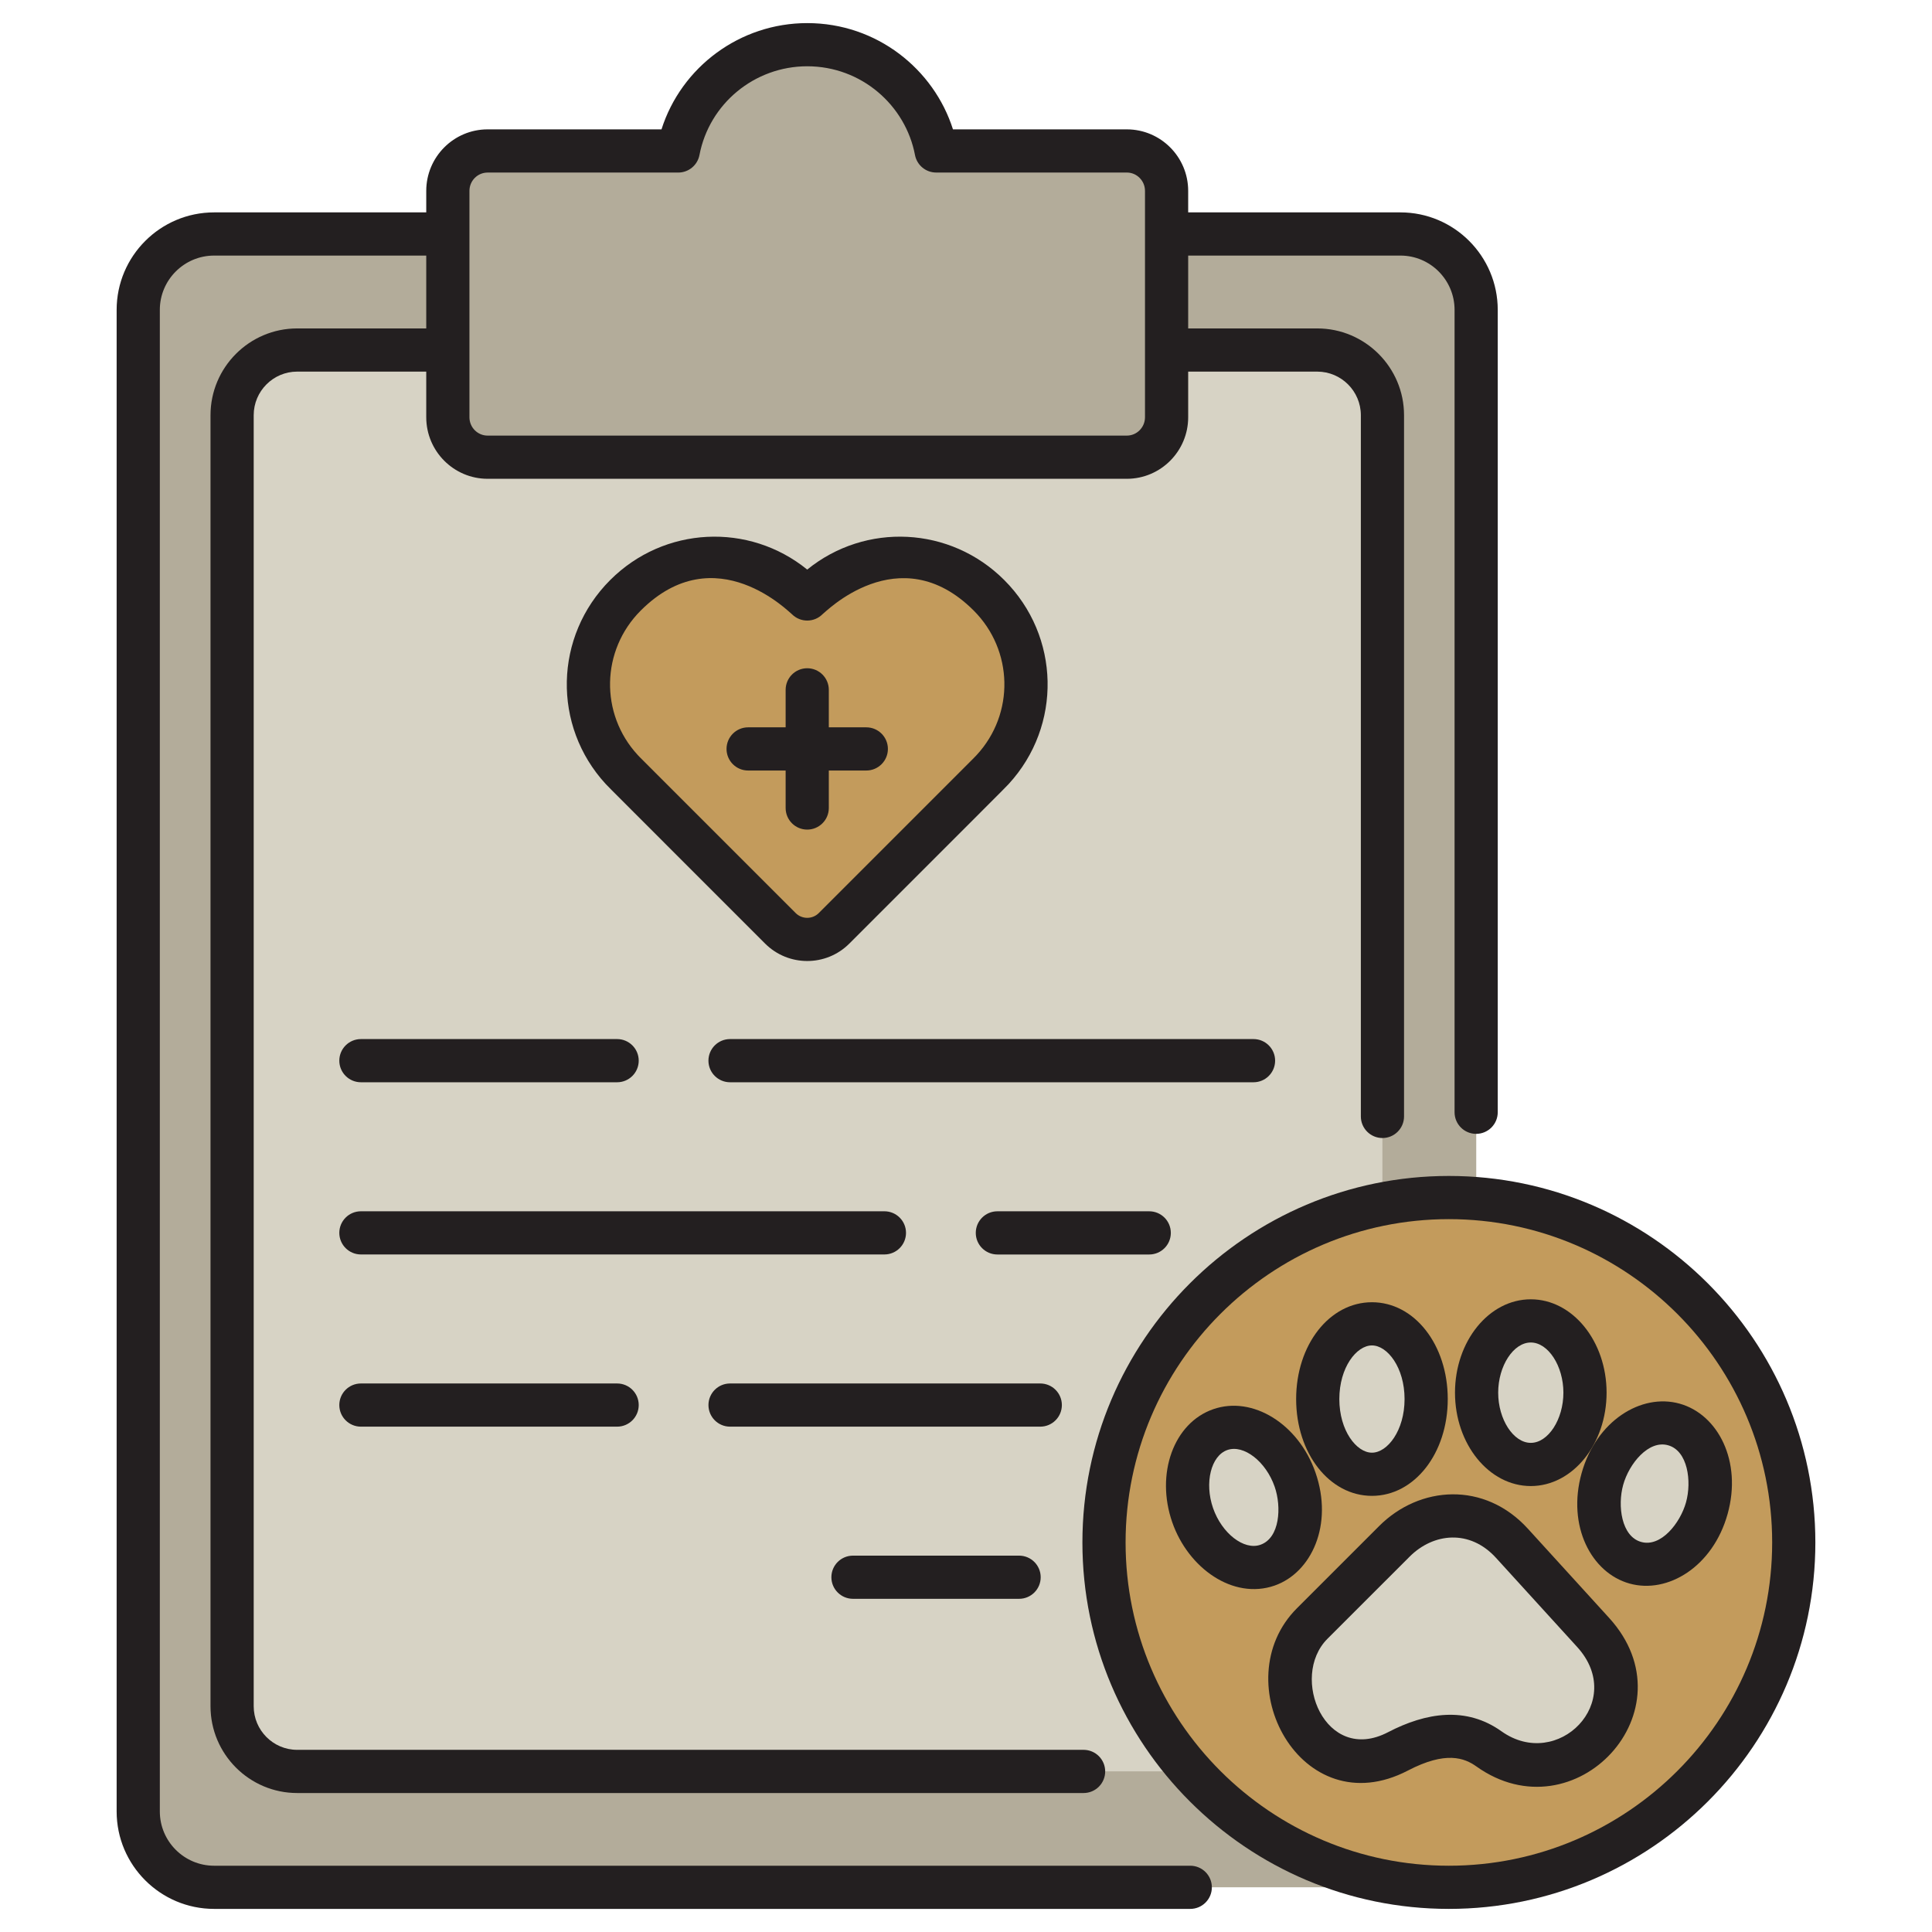 <svg width="118" height="118" viewBox="0 0 118 118" fill="none" xmlns="http://www.w3.org/2000/svg">
<path d="M90.163 18.926V110.638C90.163 113.197 88.089 115.27 85.531 115.27H13.073C10.515 115.27 8.442 113.196 8.442 110.638V18.926C8.442 16.368 10.515 14.294 13.073 14.294H85.531C88.089 14.294 90.163 16.368 90.163 18.926Z" fill="#B3AC9A"/>
<path d="M84.432 25.357V104.207C84.432 106.407 82.649 108.19 80.45 108.19H18.154C15.955 108.19 14.172 106.407 14.172 104.207V25.357C14.172 23.157 15.955 21.375 18.154 21.375H80.45C82.649 21.375 84.432 23.157 84.432 25.357Z" fill="#D7D3C5"/>
<path d="M71.252 11.659V25.485C71.252 26.832 70.16 27.924 68.823 27.924H29.781C28.444 27.924 27.352 26.832 27.352 25.485V11.659C27.352 10.311 28.444 9.22 29.781 9.22H41.425C42.133 5.522 45.388 2.729 49.302 2.729C51.515 2.729 53.521 3.624 54.976 5.08C56.088 6.181 56.874 7.617 57.179 9.22H68.823C70.16 9.22 71.252 10.311 71.252 11.659Z" fill="#B3AC9A"/>
<path d="M60.627 47.003C60.554 47.082 60.479 47.16 60.403 47.236L60.179 47.459L50.941 56.7C50.036 57.604 48.57 57.604 47.665 56.7L38.427 47.461L38.201 47.236C38.125 47.16 38.05 47.083 37.977 47.003C35.197 43.985 35.273 39.287 38.201 36.359C41.129 33.432 45.828 33.356 48.845 36.136C48.924 36.208 49.002 36.284 49.077 36.359L49.303 36.583L49.527 36.359C49.603 36.284 49.68 36.208 49.76 36.136C52.777 33.356 57.475 33.432 60.403 36.359C63.331 39.287 63.407 43.985 60.627 47.003Z" fill="#C39B5C"/>
<path d="M109.557 94.209C109.557 105.841 100.127 115.27 88.49 115.27C76.858 115.27 67.429 105.841 67.429 94.209C67.429 82.572 76.858 73.143 88.49 73.143C100.127 73.143 109.557 82.572 109.557 94.209Z" fill="#C39B5C"/>
<path d="M97.302 99.701L92.347 94.262C91.819 93.682 91.184 93.195 90.454 92.908C89.121 92.384 87.768 92.502 86.398 93.212C85.936 93.451 85.525 93.779 85.157 94.147L80.144 99.16C79.178 100.125 78.669 101.472 78.81 102.83C79.032 104.976 79.874 106.393 81.309 107.113C82.589 107.756 84.113 107.631 85.384 106.968C87.4 105.917 89.29 105.64 90.94 106.816C91.92 107.514 93.131 107.846 94.326 107.706C96.075 107.5 97.37 106.732 98.124 105.293C99.08 103.468 98.689 101.223 97.302 99.701Z" fill="#D7D3C5"/>
<path d="M83.794 90.043C85.622 90.043 87.105 87.986 87.105 85.449C87.105 82.912 85.622 80.855 83.794 80.855C81.965 80.855 80.483 82.912 80.483 85.449C80.483 87.986 81.965 90.043 83.794 90.043Z" fill="#D7D3C5"/>
<path d="M93.495 89.444C95.324 89.444 96.806 87.481 96.806 85.06C96.806 82.639 95.324 80.676 93.495 80.676C91.667 80.676 90.185 82.639 90.185 85.06C90.185 87.481 91.667 89.444 93.495 89.444Z" fill="#D7D3C5"/>
<path d="M104.175 92.102C104.824 89.77 103.922 87.483 102.162 86.993C100.401 86.503 98.447 87.996 97.798 90.328C97.15 92.659 98.051 94.947 99.812 95.437C101.573 95.927 103.526 94.434 104.175 92.102Z" fill="#D7D3C5"/>
<path d="M77.488 95.621C79.216 95.019 79.971 92.677 79.174 90.389C78.378 88.101 76.331 86.734 74.603 87.335C72.876 87.937 72.121 90.279 72.917 92.567C73.714 94.855 75.76 96.222 77.488 95.621Z" fill="#D7D3C5"/>
<path d="M72.697 113.952H13.077C11.249 113.952 9.762 112.464 9.762 110.637V18.925C9.762 17.097 11.249 15.61 13.077 15.61H26.034V20.059H18.15C15.232 20.059 12.857 22.438 12.857 25.36V104.21C12.857 107.133 15.232 109.512 18.15 109.512H66.182C66.91 109.512 67.501 108.921 67.501 108.193C67.501 107.465 66.91 106.874 66.182 106.874H18.15C16.686 106.874 15.495 105.679 15.495 104.21V25.36C15.495 23.892 16.686 22.697 18.15 22.697H26.034V25.485C26.034 27.557 27.715 29.243 29.782 29.243H68.823C70.889 29.243 72.57 27.557 72.57 25.485V22.697H80.452C81.921 22.697 83.116 23.892 83.116 25.36V68.188C83.116 68.916 83.707 69.507 84.435 69.507C85.163 69.507 85.754 68.916 85.754 68.188V25.36C85.754 22.438 83.375 20.059 80.452 20.059H72.57V15.61H85.534C87.357 15.61 88.84 17.097 88.84 18.925V67.933C88.84 68.661 89.43 69.252 90.159 69.252C90.886 69.252 91.477 68.661 91.477 67.933V18.925C91.477 15.642 88.811 12.972 85.534 12.972H72.57V11.658C72.57 9.586 70.889 7.901 68.823 7.901H58.204C57.041 4.234 53.562 1.411 49.302 1.411C45.2 1.411 41.617 4.082 40.402 7.901H29.782C27.715 7.901 26.034 9.586 26.034 11.658V12.972H13.077C9.794 12.972 7.124 15.642 7.124 18.925V110.637C7.124 113.919 9.794 116.589 13.077 116.589H72.697C73.425 116.589 74.016 115.999 74.016 115.271C74.016 114.543 73.425 113.952 72.697 113.952ZM29.782 10.539H41.425C42.058 10.539 42.602 10.09 42.721 9.468C43.321 6.327 46.089 4.048 49.302 4.048C52.615 4.048 55.307 6.433 55.884 9.466C56.002 10.088 56.545 10.538 57.179 10.538H68.823C69.434 10.538 69.932 11.041 69.932 11.658V25.485C69.932 26.103 69.434 26.605 68.823 26.605H29.782C29.169 26.605 28.672 26.103 28.672 25.485C28.672 22.469 28.672 14.641 28.672 11.658C28.672 11.041 29.169 10.539 29.782 10.539Z" fill="#231F20"/>
<path d="M46.732 57.633C48.15 59.047 50.453 59.052 51.873 57.632C60.339 49.164 61.443 48.067 61.6 47.892C64.879 44.329 64.764 38.854 61.336 35.427C58.042 32.134 52.861 31.899 49.302 34.788C45.742 31.899 40.562 32.134 37.269 35.427C33.84 38.856 33.724 44.333 36.998 47.887C37.163 48.068 37.89 48.788 46.732 57.633ZM39.134 37.291C43.708 32.718 48.286 37.485 48.374 37.519C48.891 38.032 49.724 38.029 50.237 37.514C50.325 37.48 54.907 32.729 59.471 37.291C61.896 39.717 61.978 43.59 59.656 46.109C59.654 46.112 59.651 46.116 59.648 46.118C59.543 46.236 59.776 45.996 50.008 55.767C49.619 56.156 48.986 56.155 48.597 55.767C38.456 45.626 39.05 46.224 38.947 46.109C36.627 43.59 36.708 39.717 39.134 37.291Z" fill="#231F20"/>
<path d="M45.693 47.061H47.984V49.351C47.984 50.079 48.574 50.669 49.302 50.669C50.03 50.669 50.621 50.079 50.621 49.351V47.061H52.911C53.639 47.061 54.23 46.47 54.23 45.742C54.23 45.014 53.639 44.423 52.911 44.423H50.621V42.133C50.621 41.404 50.03 40.814 49.302 40.814C48.574 40.814 47.984 41.404 47.984 42.133V44.423H45.693C44.965 44.423 44.374 45.014 44.374 45.742C44.374 46.47 44.965 47.061 45.693 47.061Z" fill="#231F20"/>
<path d="M62.243 95.013H52.097C51.369 95.013 50.778 95.604 50.778 96.332C50.778 97.06 51.369 97.65 52.097 97.65H62.243C62.971 97.65 63.562 97.06 63.562 96.332C63.562 95.604 62.971 95.013 62.243 95.013Z" fill="#231F20"/>
<path d="M22.043 84.498C21.315 84.498 20.724 85.088 20.724 85.816C20.724 86.544 21.315 87.135 22.043 87.135H37.692C38.42 87.135 39.011 86.544 39.011 85.816C39.011 85.088 38.42 84.498 37.692 84.498H22.043Z" fill="#231F20"/>
<path d="M64.855 85.816C64.855 85.088 64.264 84.498 63.536 84.498H44.589C43.861 84.498 43.27 85.088 43.27 85.816C43.27 86.544 43.861 87.135 44.589 87.135H63.536C64.264 87.135 64.855 86.544 64.855 85.816Z" fill="#231F20"/>
<path d="M20.724 64.782C20.724 65.51 21.315 66.101 22.043 66.101H37.692C38.42 66.101 39.011 65.51 39.011 64.782C39.011 64.054 38.42 63.463 37.692 63.463H22.043C21.315 63.463 20.724 64.054 20.724 64.782Z" fill="#231F20"/>
<path d="M77.88 64.782C77.88 64.054 77.289 63.463 76.561 63.463H44.588C43.86 63.463 43.269 64.054 43.269 64.782C43.269 65.51 43.86 66.101 44.588 66.101H76.561C77.289 66.101 77.88 65.51 77.88 64.782Z" fill="#231F20"/>
<path d="M71.51 75.301C71.51 74.573 70.92 73.982 70.192 73.982H60.916C60.188 73.982 59.597 74.573 59.597 75.301C59.597 76.029 60.188 76.62 60.916 76.62H70.192C70.92 76.62 71.51 76.029 71.51 75.301Z" fill="#231F20"/>
<path d="M55.336 75.299C55.336 74.571 54.745 73.981 54.017 73.981H22.043C21.315 73.981 20.724 74.571 20.724 75.299C20.724 76.027 21.315 76.618 22.043 76.618H54.017C54.745 76.618 55.336 76.027 55.336 75.299Z" fill="#231F20"/>
<path d="M110.876 94.209C110.876 81.865 100.834 71.823 88.491 71.823C76.15 71.823 66.11 81.865 66.11 94.209C66.11 106.549 76.15 116.589 88.491 116.589C100.834 116.589 110.876 106.55 110.876 94.209ZM68.747 94.209C68.747 83.32 77.604 74.461 88.491 74.461C99.379 74.461 108.238 83.319 108.238 94.209C108.238 105.095 99.38 113.952 88.491 113.952C77.604 113.952 68.747 105.095 68.747 94.209Z" fill="#231F20"/>
<path d="M90.175 107.89C96.187 112.172 103.42 104.458 98.277 98.813L93.323 93.374C90.668 90.456 86.7 90.731 84.225 93.214L79.212 98.227C74.755 102.684 79.463 111.542 85.994 108.137C88.311 106.929 89.445 107.37 90.175 107.89ZM84.775 105.798C80.953 107.791 78.741 102.431 81.076 100.092L86.091 95.079C87.544 93.621 89.772 93.389 91.372 95.15L96.326 100.589C99.365 103.923 95.142 108.186 91.705 105.742C89.554 104.207 87.102 104.586 84.775 105.798Z" fill="#231F20"/>
<path d="M83.794 91.362C86.391 91.362 88.424 88.765 88.424 85.45C88.424 82.134 86.391 79.536 83.794 79.536C81.198 79.536 79.164 82.134 79.164 85.45C79.164 88.765 81.197 91.362 83.794 91.362ZM83.794 82.174C84.736 82.174 85.786 83.52 85.786 85.45C85.786 87.38 84.736 88.725 83.794 88.725C82.852 88.725 81.802 87.38 81.802 85.45C81.802 83.52 82.852 82.174 83.794 82.174Z" fill="#231F20"/>
<path d="M93.495 90.763C96.048 90.763 98.125 88.204 98.125 85.06C98.125 81.916 96.048 79.357 93.495 79.357C90.943 79.357 88.866 81.916 88.866 85.06C88.866 88.204 90.943 90.763 93.495 90.763ZM93.495 81.995C94.557 81.995 95.487 83.427 95.487 85.06C95.487 86.693 94.557 88.125 93.495 88.125C92.434 88.125 91.504 86.693 91.504 85.06C91.504 83.427 92.434 81.995 93.495 81.995Z" fill="#231F20"/>
<path d="M96.598 89.981C95.698 93.208 97.194 96.067 99.528 96.718C101.862 97.368 104.62 95.687 105.517 92.467C106.414 89.246 104.926 86.383 102.588 85.731C100.24 85.075 97.49 86.781 96.598 89.981ZM99.139 90.689C99.5 89.391 100.692 87.936 101.881 88.272C103.086 88.608 103.334 90.475 102.976 91.758V91.759C102.627 93.013 101.45 94.521 100.235 94.176C99.029 93.84 98.783 91.968 99.139 90.689Z" fill="#231F20"/>
<path d="M80.344 89.935C79.309 86.965 76.502 85.231 74.097 86.07C71.686 86.91 70.565 90.009 71.598 92.978C72.573 95.779 75.31 97.721 77.845 96.843C80.099 96.058 81.455 93.129 80.344 89.935ZM76.978 94.351C75.978 94.702 74.626 93.653 74.09 92.111C73.553 90.569 73.962 88.91 74.964 88.561C75.963 88.213 77.316 89.26 77.852 90.803C78.279 92.028 78.177 93.935 76.978 94.351Z" fill="#231F20"/>
</svg>

